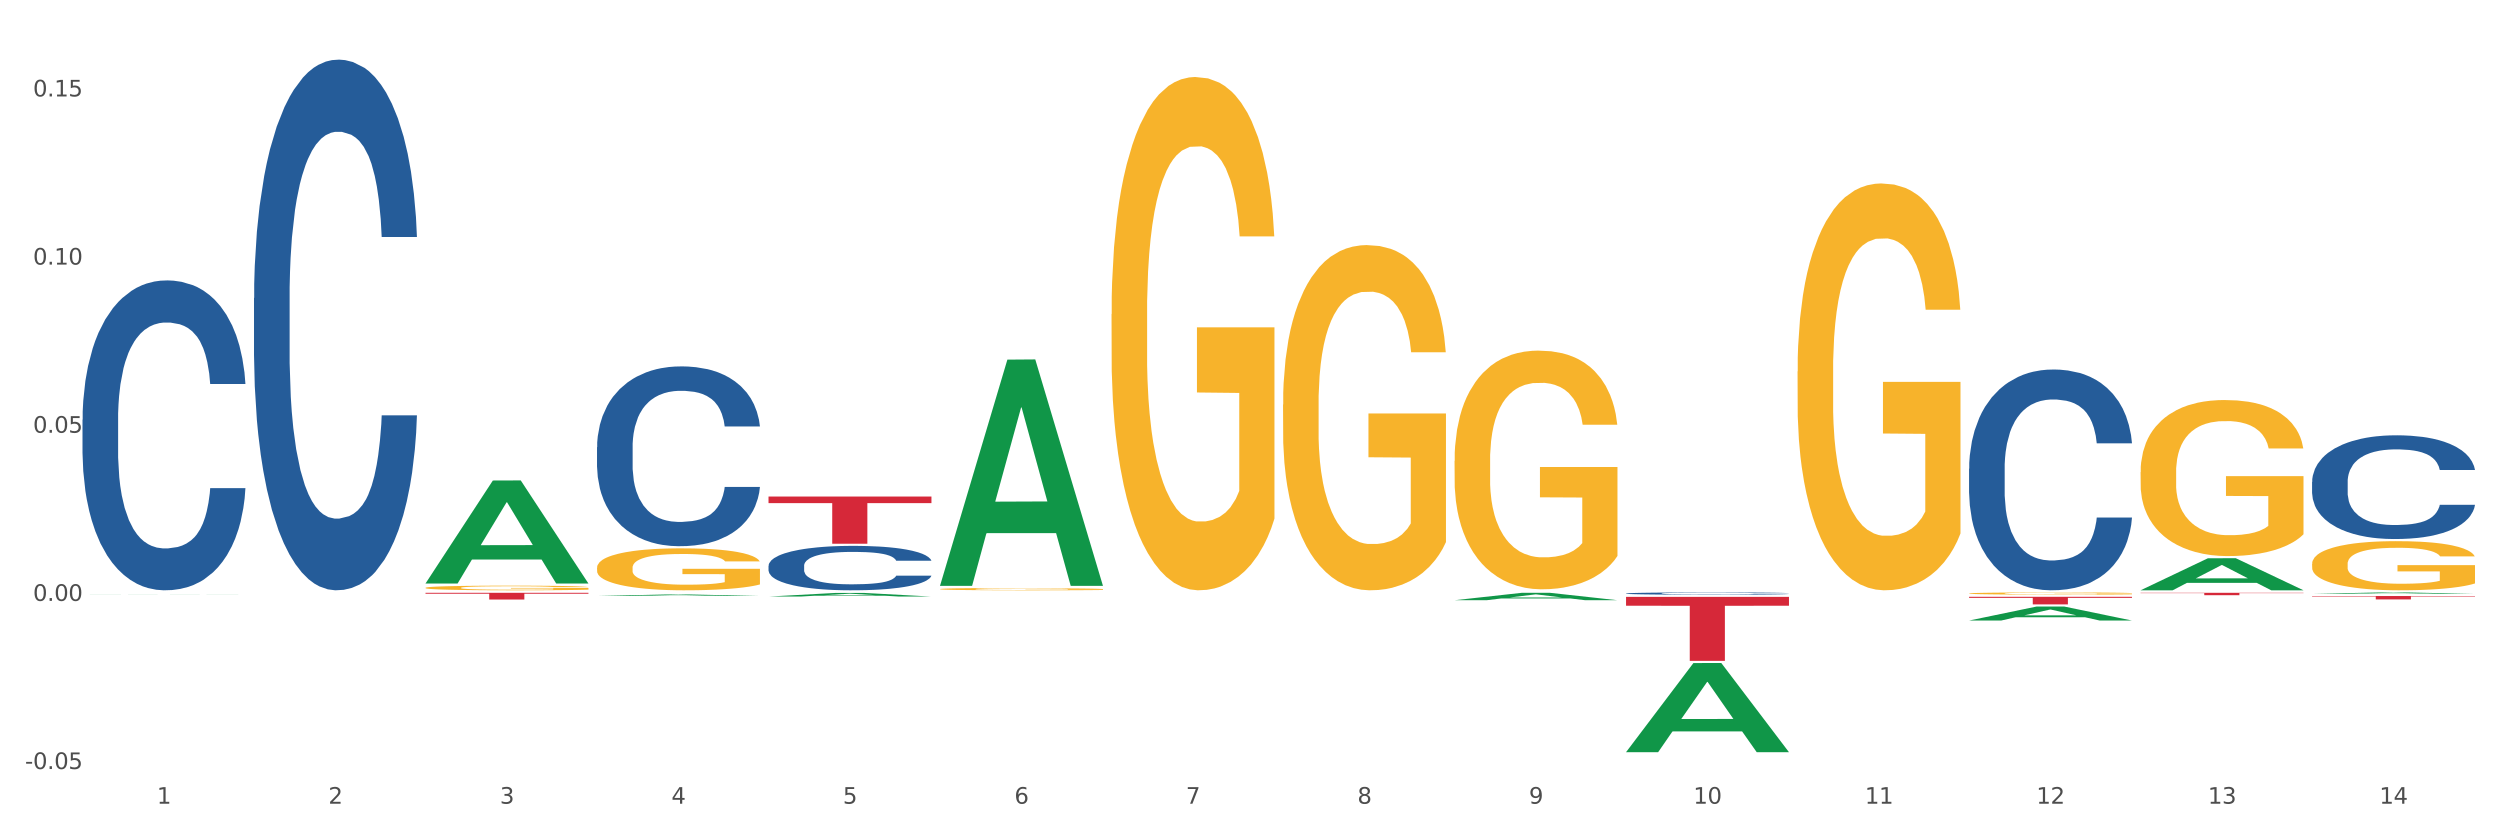 <?xml version="1.0" encoding="utf-8" standalone="no"?>
<!DOCTYPE svg PUBLIC "-//W3C//DTD SVG 1.1//EN"
  "http://www.w3.org/Graphics/SVG/1.1/DTD/svg11.dtd">
<svg xmlns:xlink="http://www.w3.org/1999/xlink" width="1080pt" height="360pt" viewBox="0 0 1080 360" xmlns="http://www.w3.org/2000/svg" version="1.1">
 <rect x="0" y="0" width="1080" height="360" fill="#333333" stroke="none"/>
 <defs>
  <style type="text/css">*{stroke-linejoin: round; stroke-linecap: butt}</style>
 </defs>
 <g id="figure_1">
  <g id="patch_1">
   <path d="M 0 360 
L 1080 360 
L 1080 0 
L 0 0 
z
" style="fill: #ffffff; stroke: #ffffff; stroke-linejoin: miter"/>
  </g>
  <g id="axes_1">
   <g id="matplotlib.axis_1">
    <g id="xtick_1">
     <g id="text_1">
      <!-- 1 -->
      <g style="fill: #4d4d4d" transform="translate(67.777 347.204) scale(0.096 -0.096)">
       <defs>
        <path id="DejaVuSans-31" d="M 794 531 
L 1825 531 
L 1825 4091 
L 703 3866 
L 703 4441 
L 1819 4666 
L 2450 4666 
L 2450 531 
L 3481 531 
L 3481 0 
L 794 0 
L 794 531 
z
" transform="scale(0.016)"/>
       </defs>
       <use xlink:href="#DejaVuSans-31"/>
      </g>
     </g>
    </g>
    <g id="xtick_2">
     <g id="text_2">
      <!-- 2 -->
      <g style="fill: #4d4d4d" transform="translate(141.868 347.204) scale(0.096 -0.096)">
       <defs>
        <path id="DejaVuSans-32" d="M 1228 531 
L 3431 531 
L 3431 0 
L 469 0 
L 469 531 
Q 828 903 1448 1529 
Q 2069 2156 2228 2338 
Q 2531 2678 2651 2914 
Q 2772 3150 2772 3378 
Q 2772 3750 2511 3984 
Q 2250 4219 1831 4219 
Q 1534 4219 1204 4116 
Q 875 4013 500 3803 
L 500 4441 
Q 881 4594 1212 4672 
Q 1544 4750 1819 4750 
Q 2544 4750 2975 4387 
Q 3406 4025 3406 3419 
Q 3406 3131 3298 2873 
Q 3191 2616 2906 2266 
Q 2828 2175 2409 1742 
Q 1991 1309 1228 531 
z
" transform="scale(0.016)"/>
       </defs>
       <use xlink:href="#DejaVuSans-32"/>
      </g>
     </g>
    </g>
    <g id="xtick_3">
     <g id="text_3">
      <!-- 3 -->
      <g style="fill: #4d4d4d" transform="translate(215.958 347.204) scale(0.096 -0.096)">
       <defs>
        <path id="DejaVuSans-33" d="M 2597 2516 
Q 3050 2419 3304 2112 
Q 3559 1806 3559 1356 
Q 3559 666 3084 287 
Q 2609 -91 1734 -91 
Q 1441 -91 1130 -33 
Q 819 25 488 141 
L 488 750 
Q 750 597 1062 519 
Q 1375 441 1716 441 
Q 2309 441 2620 675 
Q 2931 909 2931 1356 
Q 2931 1769 2642 2001 
Q 2353 2234 1838 2234 
L 1294 2234 
L 1294 2753 
L 1863 2753 
Q 2328 2753 2575 2939 
Q 2822 3125 2822 3475 
Q 2822 3834 2567 4026 
Q 2313 4219 1838 4219 
Q 1578 4219 1281 4162 
Q 984 4106 628 3988 
L 628 4550 
Q 988 4650 1302 4700 
Q 1616 4750 1894 4750 
Q 2613 4750 3031 4423 
Q 3450 4097 3450 3541 
Q 3450 3153 3228 2886 
Q 3006 2619 2597 2516 
z
" transform="scale(0.016)"/>
       </defs>
       <use xlink:href="#DejaVuSans-33"/>
      </g>
     </g>
    </g>
    <g id="xtick_4">
     <g id="text_4">
      <!-- 4 -->
      <g style="fill: #4d4d4d" transform="translate(290.049 347.204) scale(0.096 -0.096)">
       <defs>
        <path id="DejaVuSans-34" d="M 2419 4116 
L 825 1625 
L 2419 1625 
L 2419 4116 
z
M 2253 4666 
L 3047 4666 
L 3047 1625 
L 3713 1625 
L 3713 1100 
L 3047 1100 
L 3047 0 
L 2419 0 
L 2419 1100 
L 313 1100 
L 313 1709 
L 2253 4666 
z
" transform="scale(0.016)"/>
       </defs>
       <use xlink:href="#DejaVuSans-34"/>
      </g>
     </g>
    </g>
    <g id="xtick_5">
     <g id="text_5">
      <!-- 5 -->
      <g style="fill: #4d4d4d" transform="translate(364.139 347.204) scale(0.096 -0.096)">
       <defs>
        <path id="DejaVuSans-35" d="M 691 4666 
L 3169 4666 
L 3169 4134 
L 1269 4134 
L 1269 2991 
Q 1406 3038 1543 3061 
Q 1681 3084 1819 3084 
Q 2600 3084 3056 2656 
Q 3513 2228 3513 1497 
Q 3513 744 3044 326 
Q 2575 -91 1722 -91 
Q 1428 -91 1123 -41 
Q 819 9 494 109 
L 494 744 
Q 775 591 1075 516 
Q 1375 441 1709 441 
Q 2250 441 2565 725 
Q 2881 1009 2881 1497 
Q 2881 1984 2565 2268 
Q 2250 2553 1709 2553 
Q 1456 2553 1204 2497 
Q 953 2441 691 2322 
L 691 4666 
z
" transform="scale(0.016)"/>
       </defs>
       <use xlink:href="#DejaVuSans-35"/>
      </g>
     </g>
    </g>
    <g id="xtick_6">
     <g id="text_6">
      <!-- 6 -->
      <g style="fill: #4d4d4d" transform="translate(438.23 347.204) scale(0.096 -0.096)">
       <defs>
        <path id="DejaVuSans-36" d="M 2113 2584 
Q 1688 2584 1439 2293 
Q 1191 2003 1191 1497 
Q 1191 994 1439 701 
Q 1688 409 2113 409 
Q 2538 409 2786 701 
Q 3034 994 3034 1497 
Q 3034 2003 2786 2293 
Q 2538 2584 2113 2584 
z
M 3366 4563 
L 3366 3988 
Q 3128 4100 2886 4159 
Q 2644 4219 2406 4219 
Q 1781 4219 1451 3797 
Q 1122 3375 1075 2522 
Q 1259 2794 1537 2939 
Q 1816 3084 2150 3084 
Q 2853 3084 3261 2657 
Q 3669 2231 3669 1497 
Q 3669 778 3244 343 
Q 2819 -91 2113 -91 
Q 1303 -91 875 529 
Q 447 1150 447 2328 
Q 447 3434 972 4092 
Q 1497 4750 2381 4750 
Q 2619 4750 2861 4703 
Q 3103 4656 3366 4563 
z
" transform="scale(0.016)"/>
       </defs>
       <use xlink:href="#DejaVuSans-36"/>
      </g>
     </g>
    </g>
    <g id="xtick_7">
     <g id="text_7">
      <!-- 7 -->
      <g style="fill: #4d4d4d" transform="translate(512.32 347.204) scale(0.096 -0.096)">
       <defs>
        <path id="DejaVuSans-37" d="M 525 4666 
L 3525 4666 
L 3525 4397 
L 1831 0 
L 1172 0 
L 2766 4134 
L 525 4134 
L 525 4666 
z
" transform="scale(0.016)"/>
       </defs>
       <use xlink:href="#DejaVuSans-37"/>
      </g>
     </g>
    </g>
    <g id="xtick_8">
     <g id="text_8">
      <!-- 8 -->
      <g style="fill: #4d4d4d" transform="translate(586.41 347.204) scale(0.096 -0.096)">
       <defs>
        <path id="DejaVuSans-38" d="M 2034 2216 
Q 1584 2216 1326 1975 
Q 1069 1734 1069 1313 
Q 1069 891 1326 650 
Q 1584 409 2034 409 
Q 2484 409 2743 651 
Q 3003 894 3003 1313 
Q 3003 1734 2745 1975 
Q 2488 2216 2034 2216 
z
M 1403 2484 
Q 997 2584 770 2862 
Q 544 3141 544 3541 
Q 544 4100 942 4425 
Q 1341 4750 2034 4750 
Q 2731 4750 3128 4425 
Q 3525 4100 3525 3541 
Q 3525 3141 3298 2862 
Q 3072 2584 2669 2484 
Q 3125 2378 3379 2068 
Q 3634 1759 3634 1313 
Q 3634 634 3220 271 
Q 2806 -91 2034 -91 
Q 1263 -91 848 271 
Q 434 634 434 1313 
Q 434 1759 690 2068 
Q 947 2378 1403 2484 
z
M 1172 3481 
Q 1172 3119 1398 2916 
Q 1625 2713 2034 2713 
Q 2441 2713 2670 2916 
Q 2900 3119 2900 3481 
Q 2900 3844 2670 4047 
Q 2441 4250 2034 4250 
Q 1625 4250 1398 4047 
Q 1172 3844 1172 3481 
z
" transform="scale(0.016)"/>
       </defs>
       <use xlink:href="#DejaVuSans-38"/>
      </g>
     </g>
    </g>
    <g id="xtick_9">
     <g id="text_9">
      <!-- 9 -->
      <g style="fill: #4d4d4d" transform="translate(660.501 347.204) scale(0.096 -0.096)">
       <defs>
        <path id="DejaVuSans-39" d="M 703 97 
L 703 672 
Q 941 559 1184 500 
Q 1428 441 1663 441 
Q 2288 441 2617 861 
Q 2947 1281 2994 2138 
Q 2813 1869 2534 1725 
Q 2256 1581 1919 1581 
Q 1219 1581 811 2004 
Q 403 2428 403 3163 
Q 403 3881 828 4315 
Q 1253 4750 1959 4750 
Q 2769 4750 3195 4129 
Q 3622 3509 3622 2328 
Q 3622 1225 3098 567 
Q 2575 -91 1691 -91 
Q 1453 -91 1209 -44 
Q 966 3 703 97 
z
M 1959 2075 
Q 2384 2075 2632 2365 
Q 2881 2656 2881 3163 
Q 2881 3666 2632 3958 
Q 2384 4250 1959 4250 
Q 1534 4250 1286 3958 
Q 1038 3666 1038 3163 
Q 1038 2656 1286 2365 
Q 1534 2075 1959 2075 
z
" transform="scale(0.016)"/>
       </defs>
       <use xlink:href="#DejaVuSans-39"/>
      </g>
     </g>
    </g>
    <g id="xtick_10">
     <g id="text_10">
      <!-- 10 -->
      <g style="fill: #4d4d4d" transform="translate(731.537 347.204) scale(0.096 -0.096)">
       <defs>
        <path id="DejaVuSans-30" d="M 2034 4250 
Q 1547 4250 1301 3770 
Q 1056 3291 1056 2328 
Q 1056 1369 1301 889 
Q 1547 409 2034 409 
Q 2525 409 2770 889 
Q 3016 1369 3016 2328 
Q 3016 3291 2770 3770 
Q 2525 4250 2034 4250 
z
M 2034 4750 
Q 2819 4750 3233 4129 
Q 3647 3509 3647 2328 
Q 3647 1150 3233 529 
Q 2819 -91 2034 -91 
Q 1250 -91 836 529 
Q 422 1150 422 2328 
Q 422 3509 836 4129 
Q 1250 4750 2034 4750 
z
" transform="scale(0.016)"/>
       </defs>
       <use xlink:href="#DejaVuSans-31"/>
       <use xlink:href="#DejaVuSans-30" transform="translate(63.623 0)"/>
      </g>
     </g>
    </g>
    <g id="xtick_11">
     <g id="text_11">
      <!-- 11 -->
      <g style="fill: #4d4d4d" transform="translate(805.628 347.204) scale(0.096 -0.096)">
       <use xlink:href="#DejaVuSans-31"/>
       <use xlink:href="#DejaVuSans-31" transform="translate(63.623 0)"/>
      </g>
     </g>
    </g>
    <g id="xtick_12">
     <g id="text_12">
      <!-- 12 -->
      <g style="fill: #4d4d4d" transform="translate(879.718 347.204) scale(0.096 -0.096)">
       <use xlink:href="#DejaVuSans-31"/>
       <use xlink:href="#DejaVuSans-32" transform="translate(63.623 0)"/>
      </g>
     </g>
    </g>
    <g id="xtick_13">
     <g id="text_13">
      <!-- 13 -->
      <g style="fill: #4d4d4d" transform="translate(953.809 347.204) scale(0.096 -0.096)">
       <use xlink:href="#DejaVuSans-31"/>
       <use xlink:href="#DejaVuSans-33" transform="translate(63.623 0)"/>
      </g>
     </g>
    </g>
    <g id="xtick_14">
     <g id="text_14">
      <!-- 14 -->
      <g style="fill: #4d4d4d" transform="translate(1027.899 347.204) scale(0.096 -0.096)">
       <use xlink:href="#DejaVuSans-31"/>
       <use xlink:href="#DejaVuSans-34" transform="translate(63.623 0)"/>
      </g>
     </g>
    </g>
    <g id="xtick_15"/>
    <g id="xtick_16"/>
    <g id="xtick_17"/>
    <g id="xtick_18"/>
    <g id="xtick_19"/>
    <g id="xtick_20"/>
    <g id="xtick_21"/>
    <g id="xtick_22"/>
    <g id="xtick_23"/>
    <g id="xtick_24"/>
    <g id="xtick_25"/>
    <g id="xtick_26"/>
    <g id="xtick_27"/>
   </g>
   <g id="matplotlib.axis_2">
    <g id="ytick_1">
     <g id="text_15">
      <!-- -0.05 -->
      <g style="fill: #4d4d4d" transform="translate(10.8 332.219) scale(0.096 -0.096)">
       <defs>
        <path id="DejaVuSans-2d" d="M 313 2009 
L 1997 2009 
L 1997 1497 
L 313 1497 
L 313 2009 
z
" transform="scale(0.016)"/>
        <path id="DejaVuSans-2e" d="M 684 794 
L 1344 794 
L 1344 0 
L 684 0 
L 684 794 
z
" transform="scale(0.016)"/>
       </defs>
       <use xlink:href="#DejaVuSans-2d"/>
       <use xlink:href="#DejaVuSans-30" transform="translate(36.084 0)"/>
       <use xlink:href="#DejaVuSans-2e" transform="translate(99.707 0)"/>
       <use xlink:href="#DejaVuSans-30" transform="translate(131.494 0)"/>
       <use xlink:href="#DejaVuSans-35" transform="translate(195.117 0)"/>
      </g>
     </g>
    </g>
    <g id="ytick_2">
     <g id="text_16">
      <!-- 0.00 -->
      <g style="fill: #4d4d4d" transform="translate(14.264 259.581) scale(0.096 -0.096)">
       <use xlink:href="#DejaVuSans-30"/>
       <use xlink:href="#DejaVuSans-2e" transform="translate(63.623 0)"/>
       <use xlink:href="#DejaVuSans-30" transform="translate(95.41 0)"/>
       <use xlink:href="#DejaVuSans-30" transform="translate(159.033 0)"/>
      </g>
     </g>
    </g>
    <g id="ytick_3">
     <g id="text_17">
      <!-- 0.05 -->
      <g style="fill: #4d4d4d" transform="translate(14.264 186.943) scale(0.096 -0.096)">
       <use xlink:href="#DejaVuSans-30"/>
       <use xlink:href="#DejaVuSans-2e" transform="translate(63.623 0)"/>
       <use xlink:href="#DejaVuSans-30" transform="translate(95.41 0)"/>
       <use xlink:href="#DejaVuSans-35" transform="translate(159.033 0)"/>
      </g>
     </g>
    </g>
    <g id="ytick_4">
     <g id="text_18">
      <!-- 0.10 -->
      <g style="fill: #4d4d4d" transform="translate(14.264 114.305) scale(0.096 -0.096)">
       <use xlink:href="#DejaVuSans-30"/>
       <use xlink:href="#DejaVuSans-2e" transform="translate(63.623 0)"/>
       <use xlink:href="#DejaVuSans-31" transform="translate(95.41 0)"/>
       <use xlink:href="#DejaVuSans-30" transform="translate(159.033 0)"/>
      </g>
     </g>
    </g>
    <g id="ytick_5">
     <g id="text_19">
      <!-- 0.15 -->
      <g style="fill: #4d4d4d" transform="translate(14.264 41.667) scale(0.096 -0.096)">
       <use xlink:href="#DejaVuSans-30"/>
       <use xlink:href="#DejaVuSans-2e" transform="translate(63.623 0)"/>
       <use xlink:href="#DejaVuSans-31" transform="translate(95.41 0)"/>
       <use xlink:href="#DejaVuSans-35" transform="translate(159.033 0)"/>
      </g>
     </g>
    </g>
    <g id="ytick_6"/>
    <g id="ytick_7"/>
    <g id="ytick_8"/>
    <g id="ytick_9"/>
   </g>
   <g id="PolyCollection_1">
    <path d="M 35.639 256.743 
L 35.711 256.743 
L 64.736 256.693 
L 76.782 256.693 
L 106.024 256.743 
L 92.092 256.743 
L 85.779 256.732 
L 55.811 256.732 
L 55.593 256.732 
L 49.498 256.743 
L 35.639 256.743 
L 35.639 256.743 
L 59.584 256.725 
L 82.006 256.724 
L 70.904 256.704 
L 70.759 256.704 
L 70.614 256.704 
L 59.512 256.724 
L 59.584 256.725 
L 35.639 256.743 
z
" clip-path="url(#p15321658b5)" style="fill: #109648"/>
    <path d="M 850.633 257.806 
L 921.019 257.806 
L 921.019 258.265 
L 893.332 258.268 
L 893.332 261.11 
L 878.154 261.11 
L 878.154 258.268 
L 850.633 258.265 
L 850.633 257.809 
L 850.633 257.806 
z
" clip-path="url(#p15321658b5)" style="fill: #d62839"/>
    <path d="M 702.452 257.834 
L 772.838 257.834 
L 772.838 261.677 
L 745.151 261.703 
L 745.151 285.485 
L 729.973 285.485 
L 729.973 261.703 
L 702.452 261.677 
L 702.452 257.86 
L 702.452 257.834 
z
" clip-path="url(#p15321658b5)" style="fill: #d62839"/>
    <path d="M 332 214.507 
L 402.386 214.507 
L 402.386 217.341 
L 374.699 217.36 
L 374.699 234.895 
L 359.521 234.895 
L 359.521 217.36 
L 332 217.341 
L 332 214.526 
L 332 214.507 
z
" clip-path="url(#p15321658b5)" style="fill: #d62839"/>
    <path d="M 183.819 256.08 
L 254.205 256.08 
L 254.205 256.486 
L 226.518 256.489 
L 226.518 259.002 
L 211.34 259.002 
L 211.34 256.489 
L 183.819 256.486 
L 183.819 256.083 
L 183.819 256.08 
z
" clip-path="url(#p15321658b5)" style="fill: #d62839"/>
    <path d="M 257.91 245.26 
L 257.993 245.243 
L 257.993 244.647 
L 258.159 244.134 
L 258.99 242.892 
L 260.237 241.866 
L 261.151 241.319 
L 262.065 240.872 
L 263.145 240.425 
L 264.475 239.961 
L 266.885 239.282 
L 268.38 238.935 
L 270.209 238.57 
L 273.533 238.041 
L 275.943 237.743 
L 278.436 237.494 
L 282.507 237.196 
L 285.167 237.064 
L 287.992 236.964 
L 291.399 236.898 
L 293.975 236.881 
L 299.626 236.931 
L 304.446 237.08 
L 306.773 237.196 
L 309.764 237.395 
L 311.343 237.527 
L 313.919 237.792 
L 316.579 238.14 
L 318.407 238.438 
L 321.149 239.001 
L 323.227 239.564 
L 325.138 240.259 
L 326.135 240.74 
L 326.883 241.187 
L 327.548 241.7 
L 328.213 242.511 
L 313.255 242.511 
L 312.673 241.932 
L 311.759 241.385 
L 310.429 240.855 
L 309.266 240.524 
L 307.271 240.11 
L 305.443 239.845 
L 303.532 239.647 
L 301.205 239.481 
L 299.377 239.398 
L 296.801 239.332 
L 291.732 239.349 
L 288.324 239.481 
L 285.998 239.647 
L 284.502 239.796 
L 283.172 239.961 
L 281.676 240.193 
L 279.931 240.541 
L 278.685 240.855 
L 277.438 241.253 
L 276.441 241.65 
L 275.527 242.114 
L 274.779 242.611 
L 274.197 243.124 
L 273.699 243.753 
L 273.283 244.796 
L 273.283 247.065 
L 273.45 247.578 
L 273.865 248.257 
L 274.364 248.77 
L 275.195 249.383 
L 275.943 249.797 
L 277.355 250.393 
L 278.934 250.89 
L 280.181 251.204 
L 281.427 251.469 
L 283.588 251.834 
L 285.998 252.132 
L 288.075 252.314 
L 290.901 252.479 
L 292.812 252.546 
L 294.474 252.579 
L 298.546 252.579 
L 301.454 252.529 
L 304.695 252.413 
L 307.188 252.264 
L 309.266 252.082 
L 311.593 251.784 
L 313.088 251.502 
L 313.088 248.042 
L 294.806 248.025 
L 294.806 245.724 
L 328.296 245.724 
L 328.296 252.479 
L 326.883 252.827 
L 325.304 253.142 
L 323.642 253.423 
L 321.149 253.771 
L 318.157 254.102 
L 315.498 254.334 
L 312.673 254.533 
L 309.349 254.715 
L 305.028 254.88 
L 302.368 254.947 
L 299.044 254.996 
L 295.139 255.013 
L 291.732 254.98 
L 288.408 254.897 
L 284.917 254.748 
L 281.51 254.533 
L 278.934 254.317 
L 276.358 254.052 
L 273.616 253.705 
L 271.455 253.374 
L 269.793 253.076 
L 267.965 252.695 
L 265.971 252.198 
L 264.475 251.751 
L 263.145 251.287 
L 261.732 250.691 
L 260.735 250.178 
L 259.738 249.532 
L 259.156 249.052 
L 258.491 248.307 
L 257.993 247.264 
L 257.91 245.26 
z
" clip-path="url(#p15321658b5)" style="fill: #f7b32b"/>
    <path d="M 35.639 181.288 
L 35.722 181.166 
L 35.722 177.742 
L 35.971 173.096 
L 36.886 164.538 
L 38.051 158.058 
L 40.048 150.477 
L 41.13 147.299 
L 42.544 143.753 
L 45.456 138.007 
L 48.784 133.116 
L 51.113 130.426 
L 52.861 128.715 
L 56.771 125.658 
L 59.017 124.313 
L 61.347 123.213 
L 63.344 122.479 
L 66.672 121.623 
L 69.334 121.256 
L 72.412 121.134 
L 74.991 121.256 
L 78.403 121.745 
L 83.394 123.213 
L 85.308 124.068 
L 87.887 125.536 
L 90.549 127.492 
L 92.713 129.448 
L 95.209 132.26 
L 97.788 135.928 
L 100.284 140.574 
L 102.031 144.853 
L 103.445 149.377 
L 104.693 154.879 
L 105.608 160.87 
L 106.024 165.883 
L 90.799 165.883 
L 90.383 161.359 
L 89.551 156.468 
L 88.719 153.167 
L 87.804 150.477 
L 86.39 147.421 
L 85.142 145.465 
L 83.062 143.142 
L 81.148 141.674 
L 79.567 140.819 
L 77.654 140.085 
L 73.577 139.351 
L 70.665 139.351 
L 68.835 139.596 
L 66.588 140.207 
L 64.675 141.063 
L 62.428 142.53 
L 60.681 144.12 
L 58.934 146.198 
L 57.936 147.665 
L 56.438 150.355 
L 55.44 152.556 
L 54.109 156.346 
L 53.36 159.036 
L 52.029 166.005 
L 51.446 171.14 
L 51.197 174.686 
L 51.03 178.598 
L 51.03 197.671 
L 51.529 206.23 
L 51.945 209.898 
L 52.611 214.055 
L 53.859 219.434 
L 55.689 224.691 
L 57.603 228.482 
L 59.184 230.805 
L 60.681 232.516 
L 62.179 233.861 
L 64.009 235.084 
L 65.507 235.817 
L 67.753 236.551 
L 70.415 236.918 
L 72.495 236.918 
L 76.739 236.307 
L 78.652 235.695 
L 80.482 234.839 
L 82.479 233.494 
L 84.06 232.027 
L 84.975 230.927 
L 86.473 228.604 
L 87.638 226.159 
L 88.636 223.347 
L 89.302 220.901 
L 90.05 217.233 
L 90.633 213.076 
L 90.799 210.876 
L 106.024 210.876 
L 105.692 215.277 
L 105.109 219.556 
L 103.944 225.303 
L 103.029 228.604 
L 101.615 232.639 
L 100.117 236.062 
L 98.037 239.852 
L 96.124 242.664 
L 94.127 245.109 
L 91.964 247.31 
L 88.054 250.367 
L 86.639 251.223 
L 83.644 252.69 
L 81.314 253.546 
L 77.903 254.402 
L 74.409 254.891 
L 70.748 255.013 
L 67.504 254.768 
L 63.926 254.035 
L 61.68 253.301 
L 59.184 252.201 
L 56.272 250.489 
L 53.526 248.411 
L 50.947 245.965 
L 48.534 243.153 
L 46.288 239.974 
L 43.376 234.717 
L 41.213 229.582 
L 39.632 224.814 
L 38.55 220.779 
L 37.469 215.644 
L 36.886 212.098 
L 35.971 203.54 
L 35.639 195.593 
L 35.639 181.288 
z
" clip-path="url(#p15321658b5)" style="fill: #255c99"/>
    <path d="M 109.729 128.766 
L 109.812 128.557 
L 109.812 122.695 
L 110.062 114.739 
L 110.977 100.084 
L 112.142 88.987 
L 114.138 76.007 
L 115.22 70.563 
L 116.634 64.492 
L 119.546 54.652 
L 122.874 46.277 
L 125.204 41.671 
L 126.951 38.74 
L 130.861 33.506 
L 133.108 31.203 
L 135.437 29.319 
L 137.434 28.063 
L 140.762 26.597 
L 143.424 25.969 
L 146.503 25.759 
L 149.082 25.969 
L 152.493 26.806 
L 157.485 29.319 
L 159.398 30.784 
L 161.978 33.297 
L 164.64 36.646 
L 166.803 39.996 
L 169.299 44.812 
L 171.878 51.093 
L 174.374 59.048 
L 176.121 66.376 
L 177.536 74.123 
L 178.784 83.544 
L 179.699 93.803 
L 180.115 102.387 
L 164.89 102.387 
L 164.474 94.64 
L 163.642 86.266 
L 162.81 80.613 
L 161.894 76.007 
L 160.48 70.773 
L 159.232 67.423 
L 157.152 63.445 
L 155.238 60.933 
L 153.658 59.467 
L 151.744 58.211 
L 147.667 56.955 
L 144.755 56.955 
L 142.925 57.373 
L 140.679 58.42 
L 138.765 59.886 
L 136.519 62.398 
L 134.772 65.12 
L 133.025 68.679 
L 132.026 71.191 
L 130.529 75.797 
L 129.53 79.566 
L 128.199 86.056 
L 127.45 90.662 
L 126.119 102.596 
L 125.537 111.389 
L 125.287 117.461 
L 125.121 124.16 
L 125.121 156.821 
L 125.62 171.477 
L 126.036 177.758 
L 126.701 184.876 
L 127.949 194.088 
L 129.78 203.091 
L 131.693 209.581 
L 133.274 213.559 
L 134.772 216.49 
L 136.269 218.793 
L 138.1 220.887 
L 139.597 222.143 
L 141.844 223.399 
L 144.506 224.027 
L 146.586 224.027 
L 150.829 222.98 
L 152.743 221.933 
L 154.573 220.468 
L 156.57 218.165 
L 158.15 215.652 
L 159.066 213.768 
L 160.563 209.79 
L 161.728 205.603 
L 162.726 200.788 
L 163.392 196.6 
L 164.141 190.319 
L 164.723 183.201 
L 164.89 179.433 
L 180.115 179.433 
L 179.782 186.97 
L 179.2 194.297 
L 178.035 204.137 
L 177.12 209.79 
L 175.705 216.699 
L 174.208 222.561 
L 172.128 229.052 
L 170.214 233.867 
L 168.217 238.054 
L 166.054 241.823 
L 162.144 247.057 
L 160.73 248.523 
L 157.734 251.035 
L 155.405 252.5 
L 151.994 253.966 
L 148.499 254.803 
L 144.839 255.013 
L 141.594 254.594 
L 138.016 253.338 
L 135.77 252.082 
L 133.274 250.197 
L 130.362 247.266 
L 127.617 243.707 
L 125.037 239.52 
L 122.625 234.705 
L 120.378 229.261 
L 117.466 220.258 
L 115.303 211.465 
L 113.722 203.3 
L 112.641 196.391 
L 111.559 187.598 
L 110.977 181.526 
L 110.062 166.871 
L 109.729 153.262 
L 109.729 128.766 
z
" clip-path="url(#p15321658b5)" style="fill: #255c99"/>
    <path d="M 257.91 193.181 
L 257.993 193.11 
L 257.993 191.124 
L 258.243 188.428 
L 259.158 183.462 
L 260.323 179.702 
L 262.319 175.303 
L 263.401 173.459 
L 264.815 171.401 
L 267.727 168.067 
L 271.055 165.229 
L 273.385 163.668 
L 275.132 162.675 
L 279.042 160.902 
L 281.289 160.121 
L 283.618 159.483 
L 285.615 159.057 
L 288.943 158.56 
L 291.605 158.348 
L 294.684 158.277 
L 297.263 158.348 
L 300.674 158.631 
L 305.666 159.483 
L 307.579 159.979 
L 310.158 160.831 
L 312.821 161.966 
L 314.984 163.101 
L 317.48 164.733 
L 320.059 166.861 
L 322.555 169.557 
L 324.302 172.04 
L 325.717 174.665 
L 326.965 177.857 
L 327.88 181.334 
L 328.296 184.242 
L 313.07 184.242 
L 312.654 181.617 
L 311.822 178.78 
L 310.99 176.864 
L 310.075 175.303 
L 308.661 173.53 
L 307.413 172.395 
L 305.333 171.047 
L 303.419 170.195 
L 301.839 169.699 
L 299.925 169.273 
L 295.848 168.847 
L 292.936 168.847 
L 291.106 168.989 
L 288.86 169.344 
L 286.946 169.841 
L 284.7 170.692 
L 282.953 171.614 
L 281.205 172.82 
L 280.207 173.672 
L 278.709 175.232 
L 277.711 176.509 
L 276.38 178.709 
L 275.631 180.269 
L 274.3 184.313 
L 273.717 187.293 
L 273.468 189.35 
L 273.302 191.621 
L 273.302 202.688 
L 273.801 207.654 
L 274.217 209.782 
L 274.882 212.194 
L 276.13 215.316 
L 277.961 218.367 
L 279.874 220.566 
L 281.455 221.914 
L 282.953 222.907 
L 284.45 223.687 
L 286.28 224.397 
L 287.778 224.823 
L 290.024 225.248 
L 292.687 225.461 
L 294.767 225.461 
L 299.01 225.106 
L 300.923 224.752 
L 302.754 224.255 
L 304.751 223.475 
L 306.331 222.623 
L 307.246 221.985 
L 308.744 220.637 
L 309.909 219.218 
L 310.907 217.586 
L 311.573 216.167 
L 312.322 214.039 
L 312.904 211.627 
L 313.07 210.35 
L 328.296 210.35 
L 327.963 212.904 
L 327.381 215.387 
L 326.216 218.721 
L 325.301 220.637 
L 323.886 222.978 
L 322.389 224.964 
L 320.309 227.164 
L 318.395 228.795 
L 316.398 230.214 
L 314.235 231.491 
L 310.325 233.265 
L 308.91 233.762 
L 305.915 234.613 
L 303.586 235.109 
L 300.175 235.606 
L 296.68 235.89 
L 293.02 235.961 
L 289.775 235.819 
L 286.197 235.393 
L 283.951 234.968 
L 281.455 234.329 
L 278.543 233.336 
L 275.797 232.13 
L 273.218 230.711 
L 270.806 229.079 
L 268.559 227.235 
L 265.647 224.184 
L 263.484 221.204 
L 261.903 218.438 
L 260.822 216.096 
L 259.74 213.117 
L 259.158 211.059 
L 258.243 206.093 
L 257.91 201.482 
L 257.91 193.181 
z
" clip-path="url(#p15321658b5)" style="fill: #255c99"/>
    <path d="M 332 244.441 
L 332.083 244.424 
L 332.083 243.933 
L 332.333 243.267 
L 333.248 242.04 
L 334.413 241.111 
L 336.41 240.024 
L 337.491 239.568 
L 338.906 239.059 
L 341.818 238.235 
L 345.146 237.534 
L 347.475 237.148 
L 349.222 236.903 
L 353.133 236.465 
L 355.379 236.272 
L 357.709 236.114 
L 359.705 236.009 
L 363.033 235.886 
L 365.696 235.834 
L 368.774 235.816 
L 371.353 235.834 
L 374.764 235.904 
L 379.756 236.114 
L 381.67 236.237 
L 384.249 236.447 
L 386.911 236.728 
L 389.074 237.008 
L 391.57 237.411 
L 394.149 237.937 
L 396.645 238.604 
L 398.393 239.217 
L 399.807 239.866 
L 401.055 240.655 
L 401.97 241.514 
L 402.386 242.233 
L 387.161 242.233 
L 386.745 241.584 
L 385.913 240.883 
L 385.081 240.409 
L 384.166 240.024 
L 382.751 239.585 
L 381.503 239.305 
L 379.423 238.972 
L 377.51 238.761 
L 375.929 238.639 
L 374.015 238.533 
L 369.939 238.428 
L 367.027 238.428 
L 365.196 238.463 
L 362.95 238.551 
L 361.036 238.674 
L 358.79 238.884 
L 357.043 239.112 
L 355.296 239.41 
L 354.297 239.62 
L 352.8 240.006 
L 351.801 240.322 
L 350.47 240.865 
L 349.721 241.251 
L 348.39 242.25 
L 347.808 242.986 
L 347.558 243.495 
L 347.392 244.056 
L 347.392 246.791 
L 347.891 248.018 
L 348.307 248.544 
L 348.973 249.14 
L 350.221 249.911 
L 352.051 250.665 
L 353.965 251.209 
L 355.545 251.542 
L 357.043 251.787 
L 358.541 251.98 
L 360.371 252.155 
L 361.868 252.26 
L 364.115 252.366 
L 366.777 252.418 
L 368.857 252.418 
L 373.1 252.331 
L 375.014 252.243 
L 376.844 252.12 
L 378.841 251.927 
L 380.422 251.717 
L 381.337 251.559 
L 382.834 251.226 
L 383.999 250.875 
L 384.998 250.472 
L 385.663 250.122 
L 386.412 249.596 
L 386.994 249 
L 387.161 248.684 
L 402.386 248.684 
L 402.053 249.315 
L 401.471 249.929 
L 400.306 250.753 
L 399.391 251.226 
L 397.977 251.805 
L 396.479 252.295 
L 394.399 252.839 
L 392.486 253.242 
L 390.489 253.593 
L 388.326 253.908 
L 384.415 254.347 
L 383.001 254.469 
L 380.006 254.68 
L 377.676 254.802 
L 374.265 254.925 
L 370.771 254.995 
L 367.11 255.013 
L 363.865 254.978 
L 360.288 254.873 
L 358.041 254.767 
L 355.545 254.61 
L 352.633 254.364 
L 349.888 254.066 
L 347.309 253.716 
L 344.896 253.312 
L 342.65 252.856 
L 339.738 252.103 
L 337.575 251.366 
L 335.994 250.683 
L 334.912 250.104 
L 333.831 249.368 
L 333.248 248.859 
L 332.333 247.632 
L 332 246.493 
L 332 244.441 
z
" clip-path="url(#p15321658b5)" style="fill: #255c99"/>
    <path d="M 924.724 256.097 
L 995.11 256.097 
L 995.11 256.24 
L 967.422 256.241 
L 967.422 257.128 
L 952.244 257.128 
L 952.244 256.241 
L 924.724 256.24 
L 924.724 256.098 
L 924.724 256.097 
z
" clip-path="url(#p15321658b5)" style="fill: #d62839"/>
    <path d="M 702.452 256.374 
L 702.536 256.373 
L 702.536 256.348 
L 702.785 256.314 
L 703.7 256.251 
L 704.865 256.204 
L 706.862 256.148 
L 707.943 256.125 
L 709.358 256.099 
L 712.27 256.057 
L 715.598 256.021 
L 717.927 256.002 
L 719.674 255.989 
L 723.585 255.967 
L 725.831 255.957 
L 728.161 255.949 
L 730.157 255.943 
L 733.485 255.937 
L 736.148 255.934 
L 739.226 255.934 
L 741.805 255.934 
L 745.216 255.938 
L 750.208 255.949 
L 752.122 255.955 
L 754.701 255.966 
L 757.363 255.98 
L 759.527 255.994 
L 762.022 256.015 
L 764.602 256.042 
L 767.098 256.076 
L 768.845 256.107 
L 770.259 256.14 
L 771.507 256.181 
L 772.422 256.224 
L 772.838 256.261 
L 757.613 256.261 
L 757.197 256.228 
L 756.365 256.192 
L 755.533 256.168 
L 754.618 256.148 
L 753.203 256.126 
L 751.955 256.112 
L 749.876 256.095 
L 747.962 256.084 
L 746.381 256.078 
L 744.468 256.072 
L 740.391 256.067 
L 737.479 256.067 
L 735.649 256.069 
L 733.402 256.073 
L 731.489 256.079 
L 729.242 256.09 
L 727.495 256.102 
L 725.748 256.117 
L 724.75 256.128 
L 723.252 256.147 
L 722.254 256.164 
L 720.922 256.191 
L 720.174 256.211 
L 718.842 256.262 
L 718.26 256.3 
L 718.01 256.326 
L 717.844 256.354 
L 717.844 256.494 
L 718.343 256.557 
L 718.759 256.583 
L 719.425 256.614 
L 720.673 256.653 
L 722.503 256.692 
L 724.417 256.72 
L 725.998 256.737 
L 727.495 256.749 
L 728.993 256.759 
L 730.823 256.768 
L 732.321 256.773 
L 734.567 256.779 
L 737.229 256.781 
L 739.309 256.781 
L 743.552 256.777 
L 745.466 256.772 
L 747.296 256.766 
L 749.293 256.756 
L 750.874 256.745 
L 751.789 256.737 
L 753.287 256.72 
L 754.451 256.702 
L 755.45 256.682 
L 756.115 256.664 
L 756.864 256.637 
L 757.447 256.607 
L 757.613 256.591 
L 772.838 256.591 
L 772.505 256.623 
L 771.923 256.654 
L 770.758 256.696 
L 769.843 256.72 
L 768.429 256.75 
L 766.931 256.775 
L 764.851 256.803 
L 762.938 256.823 
L 760.941 256.841 
L 758.778 256.857 
L 754.867 256.88 
L 753.453 256.886 
L 750.458 256.897 
L 748.128 256.903 
L 744.717 256.909 
L 741.223 256.913 
L 737.562 256.914 
L 734.317 256.912 
L 730.74 256.907 
L 728.493 256.901 
L 725.998 256.893 
L 723.086 256.881 
L 720.34 256.865 
L 717.761 256.848 
L 715.348 256.827 
L 713.102 256.804 
L 710.19 256.765 
L 708.027 256.728 
L 706.446 256.693 
L 705.364 256.663 
L 704.283 256.626 
L 703.7 256.6 
L 702.785 256.537 
L 702.452 256.479 
L 702.452 256.374 
z
" clip-path="url(#p15321658b5)" style="fill: #255c99"/>
    <path d="M 998.814 208.184 
L 998.897 208.143 
L 998.897 206.997 
L 999.147 205.442 
L 1000.062 202.577 
L 1001.227 200.408 
L 1003.224 197.871 
L 1004.305 196.807 
L 1005.72 195.62 
L 1008.632 193.696 
L 1011.959 192.059 
L 1014.289 191.159 
L 1016.036 190.586 
L 1019.947 189.563 
L 1022.193 189.113 
L 1024.522 188.744 
L 1026.519 188.499 
L 1029.847 188.212 
L 1032.509 188.089 
L 1035.588 188.048 
L 1038.167 188.089 
L 1041.578 188.253 
L 1046.57 188.744 
L 1048.484 189.031 
L 1051.063 189.522 
L 1053.725 190.177 
L 1055.888 190.831 
L 1058.384 191.773 
L 1060.963 193.001 
L 1063.459 194.556 
L 1065.206 195.988 
L 1066.621 197.502 
L 1067.869 199.344 
L 1068.784 201.349 
L 1069.2 203.027 
L 1053.975 203.027 
L 1053.559 201.513 
L 1052.727 199.876 
L 1051.895 198.771 
L 1050.98 197.871 
L 1049.565 196.848 
L 1048.317 196.193 
L 1046.237 195.415 
L 1044.324 194.924 
L 1042.743 194.638 
L 1040.829 194.392 
L 1036.753 194.146 
L 1033.841 194.146 
L 1032.01 194.228 
L 1029.764 194.433 
L 1027.85 194.719 
L 1025.604 195.211 
L 1023.857 195.743 
L 1022.11 196.438 
L 1021.111 196.929 
L 1019.614 197.83 
L 1018.615 198.566 
L 1017.284 199.835 
L 1016.535 200.736 
L 1015.204 203.068 
L 1014.622 204.787 
L 1014.372 205.974 
L 1014.206 207.284 
L 1014.206 213.668 
L 1014.705 216.533 
L 1015.121 217.761 
L 1015.787 219.152 
L 1017.035 220.953 
L 1018.865 222.713 
L 1020.778 223.982 
L 1022.359 224.759 
L 1023.857 225.332 
L 1025.354 225.782 
L 1027.185 226.192 
L 1028.682 226.437 
L 1030.929 226.683 
L 1033.591 226.806 
L 1035.671 226.806 
L 1039.914 226.601 
L 1041.828 226.396 
L 1043.658 226.11 
L 1045.655 225.66 
L 1047.236 225.169 
L 1048.151 224.8 
L 1049.648 224.023 
L 1050.813 223.204 
L 1051.812 222.263 
L 1052.477 221.444 
L 1053.226 220.217 
L 1053.808 218.825 
L 1053.975 218.088 
L 1069.2 218.088 
L 1068.867 219.562 
L 1068.285 220.994 
L 1067.12 222.918 
L 1066.205 224.023 
L 1064.79 225.373 
L 1063.293 226.519 
L 1061.213 227.788 
L 1059.299 228.729 
L 1057.303 229.548 
L 1055.139 230.284 
L 1051.229 231.308 
L 1049.815 231.594 
L 1046.82 232.085 
L 1044.49 232.372 
L 1041.079 232.658 
L 1037.585 232.822 
L 1033.924 232.863 
L 1030.679 232.781 
L 1027.102 232.535 
L 1024.855 232.29 
L 1022.359 231.921 
L 1019.447 231.348 
L 1016.702 230.653 
L 1014.123 229.834 
L 1011.71 228.893 
L 1009.463 227.829 
L 1006.552 226.069 
L 1004.388 224.35 
L 1002.808 222.754 
L 1001.726 221.403 
L 1000.644 219.684 
L 1000.062 218.498 
L 999.147 215.633 
L 998.814 212.973 
L 998.814 208.184 
z
" clip-path="url(#p15321658b5)" style="fill: #255c99"/>
    <path d="M 998.814 243.594 
L 998.897 243.574 
L 998.897 242.876 
L 999.063 242.275 
L 999.894 240.821 
L 1001.141 239.619 
L 1002.055 238.979 
L 1002.969 238.456 
L 1004.049 237.932 
L 1005.379 237.39 
L 1007.789 236.595 
L 1009.285 236.187 
L 1011.113 235.761 
L 1014.437 235.141 
L 1016.847 234.792 
L 1019.34 234.501 
L 1023.412 234.152 
L 1026.071 233.997 
L 1028.896 233.88 
L 1032.303 233.803 
L 1034.88 233.783 
L 1040.53 233.842 
L 1045.35 234.016 
L 1047.677 234.152 
L 1050.669 234.384 
L 1052.248 234.54 
L 1054.824 234.85 
L 1057.483 235.257 
L 1059.311 235.606 
L 1062.053 236.265 
L 1064.131 236.924 
L 1066.042 237.739 
L 1067.039 238.301 
L 1067.787 238.824 
L 1068.452 239.425 
L 1069.117 240.375 
L 1054.159 240.375 
L 1053.577 239.697 
L 1052.663 239.057 
L 1051.333 238.436 
L 1050.17 238.049 
L 1048.176 237.564 
L 1046.347 237.254 
L 1044.436 237.021 
L 1042.109 236.827 
L 1040.281 236.73 
L 1037.705 236.653 
L 1032.636 236.672 
L 1029.229 236.827 
L 1026.902 237.021 
L 1025.406 237.196 
L 1024.077 237.39 
L 1022.581 237.661 
L 1020.836 238.068 
L 1019.589 238.436 
L 1018.343 238.902 
L 1017.345 239.367 
L 1016.431 239.91 
L 1015.683 240.492 
L 1015.102 241.093 
L 1014.603 241.829 
L 1014.188 243.051 
L 1014.188 245.707 
L 1014.354 246.308 
L 1014.769 247.103 
L 1015.268 247.704 
L 1016.099 248.421 
L 1016.847 248.906 
L 1018.26 249.604 
L 1019.838 250.185 
L 1021.085 250.554 
L 1022.331 250.864 
L 1024.492 251.29 
L 1026.902 251.639 
L 1028.979 251.853 
L 1031.805 252.047 
L 1033.716 252.124 
L 1035.378 252.163 
L 1039.45 252.163 
L 1042.359 252.105 
L 1045.6 251.969 
L 1048.093 251.795 
L 1050.17 251.581 
L 1052.497 251.232 
L 1053.993 250.903 
L 1053.993 246.851 
L 1035.711 246.831 
L 1035.711 244.136 
L 1069.2 244.136 
L 1069.2 252.047 
L 1067.787 252.454 
L 1066.208 252.822 
L 1064.546 253.152 
L 1062.053 253.559 
L 1059.062 253.947 
L 1056.403 254.218 
L 1053.577 254.451 
L 1050.253 254.664 
L 1045.932 254.858 
L 1043.273 254.935 
L 1039.949 254.993 
L 1036.043 255.013 
L 1032.636 254.974 
L 1029.312 254.877 
L 1025.822 254.703 
L 1022.415 254.451 
L 1019.838 254.199 
L 1017.262 253.888 
L 1014.52 253.481 
L 1012.359 253.093 
L 1010.697 252.744 
L 1008.869 252.299 
L 1006.875 251.717 
L 1005.379 251.193 
L 1004.049 250.651 
L 1002.637 249.953 
L 1001.639 249.352 
L 1000.642 248.596 
L 1000.061 248.033 
L 999.396 247.161 
L 998.897 245.939 
L 998.814 243.594 
z
" clip-path="url(#p15321658b5)" style="fill: #f7b32b"/>
    <path d="M 924.724 203.965 
L 924.807 203.904 
L 924.807 201.687 
L 924.973 199.779 
L 925.804 195.161 
L 927.05 191.343 
L 927.965 189.312 
L 928.879 187.649 
L 929.959 185.987 
L 931.289 184.263 
L 933.698 181.739 
L 935.194 180.446 
L 937.022 179.091 
L 940.347 177.121 
L 942.756 176.013 
L 945.249 175.089 
L 949.321 173.981 
L 951.981 173.488 
L 954.806 173.119 
L 958.213 172.872 
L 960.789 172.811 
L 966.44 172.996 
L 971.26 173.55 
L 973.587 173.981 
L 976.578 174.72 
L 978.157 175.212 
L 980.733 176.197 
L 983.392 177.49 
L 985.221 178.598 
L 987.963 180.692 
L 990.04 182.785 
L 991.952 185.371 
L 992.949 187.157 
L 993.697 188.819 
L 994.362 190.728 
L 995.026 193.745 
L 980.068 193.745 
L 979.487 191.59 
L 978.573 189.558 
L 977.243 187.588 
L 976.08 186.356 
L 974.085 184.817 
L 972.257 183.832 
L 970.346 183.093 
L 968.019 182.477 
L 966.191 182.17 
L 963.615 181.923 
L 958.545 181.985 
L 955.138 182.477 
L 952.812 183.093 
L 951.316 183.647 
L 949.986 184.263 
L 948.49 185.125 
L 946.745 186.418 
L 945.499 187.588 
L 944.252 189.065 
L 943.255 190.543 
L 942.341 192.267 
L 941.593 194.114 
L 941.011 196.023 
L 940.513 198.362 
L 940.097 202.241 
L 940.097 210.676 
L 940.263 212.585 
L 940.679 215.109 
L 941.178 217.018 
L 942.009 219.296 
L 942.756 220.835 
L 944.169 223.052 
L 945.748 224.899 
L 946.995 226.069 
L 948.241 227.054 
L 950.402 228.409 
L 952.812 229.517 
L 954.889 230.194 
L 957.714 230.81 
L 959.626 231.056 
L 961.288 231.179 
L 965.36 231.179 
L 968.268 230.995 
L 971.509 230.564 
L 974.002 230.009 
L 976.08 229.332 
L 978.406 228.224 
L 979.902 227.177 
L 979.902 214.309 
L 961.62 214.247 
L 961.62 205.689 
L 995.11 205.689 
L 995.11 230.81 
L 993.697 232.103 
L 992.118 233.273 
L 990.456 234.319 
L 987.963 235.612 
L 984.971 236.844 
L 982.312 237.706 
L 979.487 238.444 
L 976.163 239.122 
L 971.842 239.737 
L 969.182 239.984 
L 965.858 240.168 
L 961.953 240.23 
L 958.545 240.107 
L 955.221 239.799 
L 951.731 239.245 
L 948.324 238.444 
L 945.748 237.644 
L 943.172 236.659 
L 940.43 235.366 
L 938.269 234.135 
L 936.607 233.026 
L 934.779 231.61 
L 932.784 229.763 
L 931.289 228.101 
L 929.959 226.377 
L 928.546 224.16 
L 927.549 222.252 
L 926.552 219.85 
L 925.97 218.065 
L 925.305 215.294 
L 924.807 211.415 
L 924.724 203.965 
z
" clip-path="url(#p15321658b5)" style="fill: #f7b32b"/>
    <path d="M 850.633 256.373 
L 850.716 256.372 
L 850.716 256.341 
L 850.883 256.314 
L 851.714 256.249 
L 852.96 256.195 
L 853.874 256.166 
L 854.788 256.143 
L 855.869 256.12 
L 857.198 256.095 
L 859.608 256.06 
L 861.104 256.041 
L 862.932 256.022 
L 866.256 255.994 
L 868.666 255.979 
L 871.159 255.966 
L 875.231 255.95 
L 877.89 255.943 
L 880.716 255.938 
L 884.123 255.934 
L 886.699 255.934 
L 892.35 255.936 
L 897.169 255.944 
L 899.496 255.95 
L 902.488 255.96 
L 904.067 255.967 
L 906.643 255.981 
L 909.302 256 
L 911.13 256.015 
L 913.873 256.045 
L 915.95 256.074 
L 917.861 256.111 
L 918.859 256.136 
L 919.606 256.159 
L 920.271 256.186 
L 920.936 256.229 
L 905.978 256.229 
L 905.396 256.199 
L 904.482 256.17 
L 903.153 256.142 
L 901.989 256.125 
L 899.995 256.103 
L 898.167 256.089 
L 896.255 256.079 
L 893.928 256.07 
L 892.1 256.066 
L 889.524 256.062 
L 884.455 256.063 
L 881.048 256.07 
L 878.721 256.079 
L 877.225 256.086 
L 875.896 256.095 
L 874.4 256.107 
L 872.655 256.126 
L 871.408 256.142 
L 870.162 256.163 
L 869.165 256.184 
L 868.25 256.208 
L 867.503 256.234 
L 866.921 256.261 
L 866.422 256.294 
L 866.007 256.349 
L 866.007 256.468 
L 866.173 256.495 
L 866.588 256.531 
L 867.087 256.557 
L 867.918 256.59 
L 868.666 256.611 
L 870.079 256.643 
L 871.658 256.669 
L 872.904 256.685 
L 874.151 256.699 
L 876.311 256.718 
L 878.721 256.734 
L 880.799 256.743 
L 883.624 256.752 
L 885.535 256.756 
L 887.197 256.757 
L 891.269 256.757 
L 894.178 256.755 
L 897.419 256.749 
L 899.912 256.741 
L 901.989 256.731 
L 904.316 256.716 
L 905.812 256.701 
L 905.812 256.519 
L 887.53 256.518 
L 887.53 256.398 
L 921.019 256.398 
L 921.019 256.752 
L 919.606 256.77 
L 918.028 256.787 
L 916.366 256.802 
L 913.873 256.82 
L 910.881 256.837 
L 908.222 256.849 
L 905.396 256.86 
L 902.072 256.869 
L 897.751 256.878 
L 895.092 256.882 
L 891.768 256.884 
L 887.862 256.885 
L 884.455 256.883 
L 881.131 256.879 
L 877.641 256.871 
L 874.234 256.86 
L 871.658 256.849 
L 869.081 256.835 
L 866.339 256.816 
L 864.179 256.799 
L 862.517 256.783 
L 860.688 256.763 
L 858.694 256.737 
L 857.198 256.714 
L 855.869 256.69 
L 854.456 256.658 
L 853.459 256.631 
L 852.461 256.597 
L 851.88 256.572 
L 851.215 256.533 
L 850.716 256.478 
L 850.633 256.373 
z
" clip-path="url(#p15321658b5)" style="fill: #f7b32b"/>
    <path d="M 776.543 160.466 
L 776.626 160.305 
L 776.626 154.526 
L 776.792 149.55 
L 777.623 137.511 
L 778.87 127.559 
L 779.784 122.262 
L 780.698 117.927 
L 781.778 113.593 
L 783.108 109.099 
L 785.518 102.517 
L 787.013 99.146 
L 788.842 95.615 
L 792.166 90.478 
L 794.576 87.589 
L 797.069 85.181 
L 801.14 82.292 
L 803.8 81.008 
L 806.625 80.044 
L 810.032 79.402 
L 812.608 79.242 
L 818.259 79.723 
L 823.079 81.168 
L 825.406 82.292 
L 828.397 84.218 
L 829.976 85.502 
L 832.552 88.07 
L 835.212 91.441 
L 837.04 94.331 
L 839.782 99.789 
L 841.86 105.246 
L 843.771 111.988 
L 844.768 116.643 
L 845.516 120.977 
L 846.181 125.954 
L 846.846 133.819 
L 831.888 133.819 
L 831.306 128.201 
L 830.392 122.904 
L 829.062 117.767 
L 827.899 114.557 
L 825.904 110.543 
L 824.076 107.975 
L 822.165 106.049 
L 819.838 104.444 
L 818.01 103.641 
L 815.434 102.999 
L 810.365 103.16 
L 806.957 104.444 
L 804.631 106.049 
L 803.135 107.494 
L 801.805 109.099 
L 800.309 111.346 
L 798.564 114.717 
L 797.318 117.767 
L 796.071 121.619 
L 795.074 125.472 
L 794.16 129.967 
L 793.412 134.782 
L 792.83 139.758 
L 792.332 145.858 
L 791.916 155.971 
L 791.916 177.963 
L 792.083 182.939 
L 792.498 189.52 
L 792.997 194.496 
L 793.828 200.436 
L 794.576 204.449 
L 795.988 210.227 
L 797.567 215.043 
L 798.814 218.093 
L 800.06 220.661 
L 802.221 224.193 
L 804.631 227.082 
L 806.708 228.848 
L 809.534 230.453 
L 811.445 231.095 
L 813.107 231.416 
L 817.179 231.416 
L 820.087 230.935 
L 823.328 229.811 
L 825.821 228.366 
L 827.899 226.601 
L 830.226 223.711 
L 831.721 220.982 
L 831.721 187.433 
L 813.439 187.273 
L 813.439 164.96 
L 846.929 164.96 
L 846.929 230.453 
L 845.516 233.824 
L 843.937 236.874 
L 842.275 239.603 
L 839.782 242.974 
L 836.79 246.184 
L 834.131 248.431 
L 831.306 250.358 
L 827.982 252.123 
L 823.661 253.729 
L 821.001 254.371 
L 817.677 254.852 
L 813.772 255.013 
L 810.365 254.692 
L 807.041 253.889 
L 803.55 252.445 
L 800.143 250.358 
L 797.567 248.271 
L 794.991 245.703 
L 792.249 242.332 
L 790.088 239.121 
L 788.426 236.232 
L 786.598 232.54 
L 784.604 227.724 
L 783.108 223.39 
L 781.778 218.896 
L 780.365 213.117 
L 779.368 208.141 
L 778.371 201.88 
L 777.789 197.225 
L 777.125 190.002 
L 776.626 179.889 
L 776.543 160.466 
z
" clip-path="url(#p15321658b5)" style="fill: #f7b32b"/>
    <path d="M 628.362 199.113 
L 628.445 199.019 
L 628.445 195.629 
L 628.611 192.71 
L 629.442 185.647 
L 630.689 179.808 
L 631.603 176.701 
L 632.517 174.158 
L 633.597 171.616 
L 634.927 168.979 
L 637.337 165.118 
L 638.833 163.14 
L 640.661 161.069 
L 643.985 158.055 
L 646.395 156.36 
L 648.888 154.948 
L 652.96 153.252 
L 655.619 152.499 
L 658.444 151.934 
L 661.851 151.557 
L 664.427 151.463 
L 670.078 151.746 
L 674.898 152.593 
L 677.225 153.252 
L 680.216 154.382 
L 681.795 155.136 
L 684.372 156.643 
L 687.031 158.62 
L 688.859 160.315 
L 691.601 163.517 
L 693.679 166.719 
L 695.59 170.674 
L 696.587 173.405 
L 697.335 175.948 
L 698 178.867 
L 698.665 183.481 
L 683.707 183.481 
L 683.125 180.185 
L 682.211 177.078 
L 680.881 174.064 
L 679.718 172.181 
L 677.723 169.826 
L 675.895 168.32 
L 673.984 167.19 
L 671.657 166.248 
L 669.829 165.777 
L 667.253 165.4 
L 662.184 165.495 
L 658.777 166.248 
L 656.45 167.19 
L 654.954 168.037 
L 653.624 168.979 
L 652.129 170.297 
L 650.384 172.275 
L 649.137 174.064 
L 647.89 176.324 
L 646.893 178.584 
L 645.979 181.221 
L 645.231 184.046 
L 644.65 186.965 
L 644.151 190.544 
L 643.735 196.477 
L 643.735 209.378 
L 643.902 212.297 
L 644.317 216.158 
L 644.816 219.078 
L 645.647 222.562 
L 646.395 224.916 
L 647.807 228.306 
L 649.386 231.131 
L 650.633 232.921 
L 651.879 234.427 
L 654.04 236.499 
L 656.45 238.194 
L 658.527 239.23 
L 661.353 240.172 
L 663.264 240.548 
L 664.926 240.737 
L 668.998 240.737 
L 671.906 240.454 
L 675.147 239.795 
L 677.64 238.947 
L 679.718 237.912 
L 682.045 236.217 
L 683.541 234.616 
L 683.541 214.934 
L 665.258 214.84 
L 665.258 201.75 
L 698.748 201.75 
L 698.748 240.172 
L 697.335 242.149 
L 695.756 243.938 
L 694.094 245.539 
L 691.601 247.517 
L 688.61 249.4 
L 685.95 250.719 
L 683.125 251.849 
L 679.801 252.885 
L 675.48 253.826 
L 672.821 254.203 
L 669.497 254.486 
L 665.591 254.58 
L 662.184 254.391 
L 658.86 253.921 
L 655.37 253.073 
L 651.962 251.849 
L 649.386 250.625 
L 646.81 249.118 
L 644.068 247.14 
L 641.907 245.257 
L 640.245 243.562 
L 638.417 241.396 
L 636.423 238.571 
L 634.927 236.028 
L 633.597 233.391 
L 632.185 230.001 
L 631.187 227.082 
L 630.19 223.409 
L 629.608 220.678 
L 628.944 216.441 
L 628.445 210.508 
L 628.362 199.113 
z
" clip-path="url(#p15321658b5)" style="fill: #f7b32b"/>
    <path d="M 554.272 174.79 
L 554.355 174.653 
L 554.355 169.75 
L 554.521 165.528 
L 555.352 155.313 
L 556.598 146.868 
L 557.512 142.373 
L 558.427 138.696 
L 559.507 135.018 
L 560.836 131.205 
L 563.246 125.62 
L 564.742 122.76 
L 566.57 119.764 
L 569.894 115.405 
L 572.304 112.954 
L 574.797 110.91 
L 578.869 108.459 
L 581.528 107.369 
L 584.354 106.552 
L 587.761 106.007 
L 590.337 105.871 
L 595.988 106.28 
L 600.808 107.505 
L 603.134 108.459 
L 606.126 110.093 
L 607.705 111.183 
L 610.281 113.362 
L 612.94 116.222 
L 614.768 118.674 
L 617.511 123.305 
L 619.588 127.936 
L 621.5 133.656 
L 622.497 137.606 
L 623.245 141.284 
L 623.91 145.506 
L 624.574 152.18 
L 609.616 152.18 
L 609.035 147.413 
L 608.12 142.918 
L 606.791 138.56 
L 605.627 135.836 
L 603.633 132.43 
L 601.805 130.251 
L 599.894 128.617 
L 597.567 127.255 
L 595.739 126.574 
L 593.162 126.029 
L 588.093 126.165 
L 584.686 127.255 
L 582.359 128.617 
L 580.864 129.843 
L 579.534 131.205 
L 578.038 133.111 
L 576.293 135.972 
L 575.047 138.56 
L 573.8 141.828 
L 572.803 145.097 
L 571.889 148.911 
L 571.141 152.997 
L 570.559 157.219 
L 570.061 162.395 
L 569.645 170.976 
L 569.645 189.636 
L 569.811 193.858 
L 570.227 199.442 
L 570.725 203.664 
L 571.556 208.704 
L 572.304 212.109 
L 573.717 217.012 
L 575.296 221.098 
L 576.542 223.686 
L 577.789 225.865 
L 579.949 228.862 
L 582.359 231.314 
L 584.437 232.812 
L 587.262 234.174 
L 589.174 234.719 
L 590.836 234.991 
L 594.908 234.991 
L 597.816 234.582 
L 601.057 233.629 
L 603.55 232.403 
L 605.627 230.905 
L 607.954 228.453 
L 609.45 226.138 
L 609.45 197.672 
L 591.168 197.535 
L 591.168 178.603 
L 624.657 178.603 
L 624.657 234.174 
L 623.245 237.034 
L 621.666 239.622 
L 620.004 241.937 
L 617.511 244.798 
L 614.519 247.522 
L 611.86 249.429 
L 609.035 251.063 
L 605.711 252.561 
L 601.389 253.923 
L 598.73 254.468 
L 595.406 254.877 
L 591.5 255.013 
L 588.093 254.74 
L 584.769 254.059 
L 581.279 252.834 
L 577.872 251.063 
L 575.296 249.292 
L 572.72 247.113 
L 569.977 244.253 
L 567.817 241.529 
L 566.155 239.077 
L 564.327 235.944 
L 562.332 231.858 
L 560.836 228.181 
L 559.507 224.367 
L 558.094 219.464 
L 557.097 215.242 
L 556.1 209.93 
L 555.518 205.98 
L 554.853 199.851 
L 554.355 191.27 
L 554.272 174.79 
z
" clip-path="url(#p15321658b5)" style="fill: #f7b32b"/>
    <path d="M 480.181 135.73 
L 480.264 135.527 
L 480.264 128.237 
L 480.43 121.958 
L 481.261 106.77 
L 482.508 94.213 
L 483.422 87.53 
L 484.336 82.062 
L 485.416 76.594 
L 486.746 70.924 
L 489.156 62.621 
L 490.652 58.368 
L 492.48 53.912 
L 495.804 47.432 
L 498.214 43.786 
L 500.707 40.749 
L 504.779 37.103 
L 507.438 35.483 
L 510.263 34.268 
L 513.67 33.458 
L 516.247 33.256 
L 521.897 33.863 
L 526.717 35.686 
L 529.044 37.103 
L 532.036 39.534 
L 533.615 41.154 
L 536.191 44.394 
L 538.85 48.647 
L 540.678 52.292 
L 543.42 59.178 
L 545.498 66.063 
L 547.409 74.569 
L 548.406 80.442 
L 549.154 85.91 
L 549.819 92.188 
L 550.484 102.112 
L 535.526 102.112 
L 534.944 95.024 
L 534.03 88.34 
L 532.7 81.86 
L 531.537 77.809 
L 529.543 72.747 
L 527.714 69.506 
L 525.803 67.076 
L 523.476 65.051 
L 521.648 64.038 
L 519.072 63.228 
L 514.003 63.431 
L 510.596 65.051 
L 508.269 67.076 
L 506.773 68.899 
L 505.444 70.924 
L 503.948 73.759 
L 502.203 78.012 
L 500.956 81.86 
L 499.71 86.72 
L 498.712 91.581 
L 497.798 97.251 
L 497.05 103.327 
L 496.469 109.605 
L 495.97 117.301 
L 495.555 130.059 
L 495.555 157.804 
L 495.721 164.082 
L 496.136 172.385 
L 496.635 178.664 
L 497.466 186.157 
L 498.214 191.22 
L 499.627 198.51 
L 501.205 204.586 
L 502.452 208.434 
L 503.698 211.674 
L 505.859 216.129 
L 508.269 219.775 
L 510.346 222.002 
L 513.172 224.028 
L 515.083 224.838 
L 516.745 225.243 
L 520.817 225.243 
L 523.726 224.635 
L 526.967 223.218 
L 529.46 221.395 
L 531.537 219.167 
L 533.864 215.522 
L 535.36 212.079 
L 535.36 169.753 
L 517.078 169.55 
L 517.078 141.4 
L 550.567 141.4 
L 550.567 224.028 
L 549.154 228.28 
L 547.575 232.128 
L 545.913 235.571 
L 543.42 239.824 
L 540.429 243.874 
L 537.77 246.71 
L 534.944 249.14 
L 531.62 251.368 
L 527.299 253.393 
L 524.64 254.203 
L 521.316 254.81 
L 517.41 255.013 
L 514.003 254.608 
L 510.679 253.595 
L 507.189 251.773 
L 503.782 249.14 
L 501.205 246.507 
L 498.629 243.267 
L 495.887 239.014 
L 493.726 234.964 
L 492.064 231.318 
L 490.236 226.66 
L 488.242 220.585 
L 486.746 215.117 
L 485.416 209.446 
L 484.004 202.156 
L 483.006 195.878 
L 482.009 187.979 
L 481.428 182.106 
L 480.763 172.993 
L 480.264 160.234 
L 480.181 135.73 
z
" clip-path="url(#p15321658b5)" style="fill: #f7b32b"/>
    <path d="M 406.091 254.471 
L 406.174 254.47 
L 406.174 254.437 
L 406.34 254.408 
L 407.171 254.339 
L 408.417 254.282 
L 409.332 254.252 
L 410.246 254.227 
L 411.326 254.202 
L 412.656 254.176 
L 415.065 254.139 
L 416.561 254.119 
L 418.389 254.099 
L 421.713 254.07 
L 424.123 254.053 
L 426.616 254.039 
L 430.688 254.023 
L 433.348 254.015 
L 436.173 254.01 
L 439.58 254.006 
L 442.156 254.005 
L 447.807 254.008 
L 452.627 254.016 
L 454.954 254.023 
L 457.945 254.034 
L 459.524 254.041 
L 462.1 254.056 
L 464.759 254.075 
L 466.588 254.092 
L 469.33 254.123 
L 471.407 254.154 
L 473.319 254.193 
L 474.316 254.22 
L 475.064 254.245 
L 475.729 254.273 
L 476.393 254.318 
L 461.435 254.318 
L 460.854 254.286 
L 459.94 254.256 
L 458.61 254.226 
L 457.447 254.208 
L 455.452 254.185 
L 453.624 254.17 
L 451.713 254.159 
L 449.386 254.15 
L 447.558 254.145 
L 444.982 254.142 
L 439.912 254.142 
L 436.505 254.15 
L 434.179 254.159 
L 432.683 254.167 
L 431.353 254.176 
L 429.857 254.189 
L 428.112 254.209 
L 426.866 254.226 
L 425.619 254.248 
L 424.622 254.27 
L 423.708 254.296 
L 422.96 254.324 
L 422.378 254.352 
L 421.88 254.387 
L 421.464 254.445 
L 421.464 254.571 
L 421.63 254.6 
L 422.046 254.637 
L 422.544 254.666 
L 423.376 254.7 
L 424.123 254.723 
L 425.536 254.756 
L 427.115 254.784 
L 428.362 254.801 
L 429.608 254.816 
L 431.769 254.836 
L 434.179 254.853 
L 436.256 254.863 
L 439.081 254.872 
L 440.993 254.876 
L 442.655 254.878 
L 446.727 254.878 
L 449.635 254.875 
L 452.876 254.868 
L 455.369 254.86 
L 457.447 254.85 
L 459.773 254.833 
L 461.269 254.818 
L 461.269 254.625 
L 442.987 254.625 
L 442.987 254.497 
L 476.477 254.497 
L 476.477 254.872 
L 475.064 254.891 
L 473.485 254.909 
L 471.823 254.925 
L 469.33 254.944 
L 466.338 254.962 
L 463.679 254.975 
L 460.854 254.986 
L 457.53 254.996 
L 453.208 255.005 
L 450.549 255.009 
L 447.225 255.012 
L 443.32 255.013 
L 439.912 255.011 
L 436.588 255.006 
L 433.098 254.998 
L 429.691 254.986 
L 427.115 254.974 
L 424.539 254.959 
L 421.797 254.94 
L 419.636 254.922 
L 417.974 254.905 
L 416.146 254.884 
L 414.151 254.856 
L 412.656 254.832 
L 411.326 254.806 
L 409.913 254.773 
L 408.916 254.744 
L 407.919 254.708 
L 407.337 254.682 
L 406.672 254.64 
L 406.174 254.582 
L 406.091 254.471 
z
" clip-path="url(#p15321658b5)" style="fill: #f7b32b"/>
    <path d="M 850.633 202.484 
L 850.716 202.397 
L 850.716 199.958 
L 850.966 196.647 
L 851.881 190.55 
L 853.046 185.933 
L 855.043 180.532 
L 856.124 178.267 
L 857.539 175.74 
L 860.451 171.646 
L 863.779 168.162 
L 866.108 166.245 
L 867.855 165.026 
L 871.766 162.848 
L 874.012 161.889 
L 876.342 161.105 
L 878.338 160.583 
L 881.666 159.973 
L 884.329 159.712 
L 887.407 159.625 
L 889.986 159.712 
L 893.397 160.06 
L 898.389 161.105 
L 900.303 161.715 
L 902.882 162.761 
L 905.544 164.154 
L 907.707 165.548 
L 910.203 167.552 
L 912.782 170.165 
L 915.278 173.475 
L 917.026 176.524 
L 918.44 179.748 
L 919.688 183.668 
L 920.603 187.936 
L 921.019 191.508 
L 905.794 191.508 
L 905.378 188.285 
L 904.546 184.8 
L 903.714 182.448 
L 902.799 180.532 
L 901.384 178.354 
L 900.136 176.96 
L 898.056 175.305 
L 896.143 174.259 
L 894.562 173.65 
L 892.648 173.127 
L 888.572 172.604 
L 885.66 172.604 
L 883.829 172.779 
L 881.583 173.214 
L 879.669 173.824 
L 877.423 174.869 
L 875.676 176.002 
L 873.929 177.483 
L 872.93 178.528 
L 871.433 180.444 
L 870.434 182.012 
L 869.103 184.713 
L 868.355 186.629 
L 867.023 191.595 
L 866.441 195.254 
L 866.191 197.78 
L 866.025 200.567 
L 866.025 214.157 
L 866.524 220.255 
L 866.94 222.868 
L 867.606 225.83 
L 868.854 229.663 
L 870.684 233.409 
L 872.598 236.109 
L 874.178 237.765 
L 875.676 238.984 
L 877.174 239.942 
L 879.004 240.813 
L 880.501 241.336 
L 882.748 241.859 
L 885.41 242.12 
L 887.49 242.12 
L 891.733 241.685 
L 893.647 241.249 
L 895.477 240.639 
L 897.474 239.681 
L 899.055 238.636 
L 899.97 237.852 
L 901.467 236.197 
L 902.632 234.454 
L 903.631 232.451 
L 904.296 230.708 
L 905.045 228.095 
L 905.627 225.133 
L 905.794 223.565 
L 921.019 223.565 
L 920.686 226.701 
L 920.104 229.75 
L 918.939 233.844 
L 918.024 236.197 
L 916.61 239.071 
L 915.112 241.51 
L 913.032 244.211 
L 911.119 246.214 
L 909.122 247.957 
L 906.959 249.525 
L 903.048 251.703 
L 901.634 252.312 
L 898.639 253.358 
L 896.309 253.967 
L 892.898 254.577 
L 889.404 254.926 
L 885.743 255.013 
L 882.498 254.839 
L 878.921 254.316 
L 876.674 253.793 
L 874.178 253.009 
L 871.266 251.79 
L 868.521 250.309 
L 865.942 248.567 
L 863.529 246.563 
L 861.283 244.298 
L 858.371 240.552 
L 856.208 236.893 
L 854.627 233.496 
L 853.545 230.621 
L 852.464 226.963 
L 851.881 224.436 
L 850.966 218.338 
L 850.633 212.676 
L 850.633 202.484 
z
" clip-path="url(#p15321658b5)" style="fill: #255c99"/>
    <path d="M 998.814 257.48 
L 1069.2 257.48 
L 1069.2 257.684 
L 1041.513 257.685 
L 1041.513 258.949 
L 1026.335 258.949 
L 1026.335 257.685 
L 998.814 257.684 
L 998.814 257.481 
L 998.814 257.48 
z
" clip-path="url(#p15321658b5)" style="fill: #d62839"/>
    <path d="M 183.819 253.932 
L 183.902 253.93 
L 183.902 253.864 
L 184.069 253.808 
L 184.9 253.67 
L 186.146 253.556 
L 187.06 253.496 
L 187.974 253.446 
L 189.055 253.397 
L 190.384 253.345 
L 192.794 253.27 
L 194.29 253.231 
L 196.118 253.191 
L 199.442 253.132 
L 201.852 253.099 
L 204.345 253.072 
L 208.417 253.039 
L 211.076 253.024 
L 213.902 253.013 
L 217.309 253.006 
L 219.885 253.004 
L 225.536 253.009 
L 230.355 253.026 
L 232.682 253.039 
L 235.674 253.061 
L 237.253 253.076 
L 239.829 253.105 
L 242.488 253.143 
L 244.316 253.176 
L 247.059 253.239 
L 249.136 253.301 
L 251.047 253.378 
L 252.045 253.431 
L 252.793 253.481 
L 253.457 253.538 
L 254.122 253.628 
L 239.164 253.628 
L 238.582 253.564 
L 237.668 253.503 
L 236.339 253.444 
L 235.175 253.408 
L 233.181 253.362 
L 231.353 253.332 
L 229.441 253.31 
L 227.115 253.292 
L 225.286 253.283 
L 222.71 253.275 
L 217.641 253.277 
L 214.234 253.292 
L 211.907 253.31 
L 210.411 253.327 
L 209.082 253.345 
L 207.586 253.371 
L 205.841 253.409 
L 204.594 253.444 
L 203.348 253.488 
L 202.351 253.532 
L 201.437 253.584 
L 200.689 253.639 
L 200.107 253.696 
L 199.608 253.765 
L 199.193 253.881 
L 199.193 254.132 
L 199.359 254.189 
L 199.775 254.264 
L 200.273 254.321 
L 201.104 254.389 
L 201.852 254.435 
L 203.265 254.501 
L 204.844 254.556 
L 206.09 254.591 
L 207.337 254.62 
L 209.497 254.661 
L 211.907 254.694 
L 213.985 254.714 
L 216.81 254.732 
L 218.721 254.739 
L 220.383 254.743 
L 224.455 254.743 
L 227.364 254.738 
L 230.605 254.725 
L 233.098 254.708 
L 235.175 254.688 
L 237.502 254.655 
L 238.998 254.624 
L 238.998 254.24 
L 220.716 254.239 
L 220.716 253.984 
L 254.205 253.984 
L 254.205 254.732 
L 252.793 254.771 
L 251.214 254.806 
L 249.552 254.837 
L 247.059 254.875 
L 244.067 254.912 
L 241.408 254.938 
L 238.582 254.96 
L 235.258 254.98 
L 230.937 254.998 
L 228.278 255.006 
L 224.954 255.011 
L 221.048 255.013 
L 217.641 255.009 
L 214.317 255 
L 210.827 254.983 
L 207.42 254.96 
L 204.844 254.936 
L 202.268 254.906 
L 199.525 254.868 
L 197.365 254.831 
L 195.703 254.798 
L 193.874 254.756 
L 191.88 254.701 
L 190.384 254.651 
L 189.055 254.6 
L 187.642 254.534 
L 186.645 254.477 
L 185.648 254.406 
L 185.066 254.352 
L 184.401 254.27 
L 183.902 254.154 
L 183.819 253.932 
z
" clip-path="url(#p15321658b5)" style="fill: #f7b32b"/>
    <path d="M 406.091 252.901 
L 406.163 252.809 
L 435.188 155.359 
L 447.234 155.267 
L 476.477 253.085 
L 462.545 253.085 
L 456.232 230.306 
L 426.263 230.306 
L 426.045 230.674 
L 419.95 253.085 
L 406.091 253.085 
L 406.091 252.901 
L 430.036 216.713 
L 452.458 216.621 
L 441.356 176.116 
L 441.211 175.932 
L 441.066 176.208 
L 429.964 216.621 
L 430.036 216.713 
L 406.091 252.901 
z
" clip-path="url(#p15321658b5)" style="fill: #109648"/>
    <path d="M 924.724 254.987 
L 924.796 254.974 
L 953.821 241.164 
L 965.867 241.151 
L 995.11 255.013 
L 981.178 255.013 
L 974.865 251.785 
L 944.896 251.785 
L 944.678 251.837 
L 938.583 255.013 
L 924.724 255.013 
L 924.724 254.987 
L 948.669 249.858 
L 971.091 249.845 
L 959.989 244.105 
L 959.844 244.079 
L 959.699 244.118 
L 948.597 249.845 
L 948.669 249.858 
L 924.724 254.987 
z
" clip-path="url(#p15321658b5)" style="fill: #109648"/>
    <path d="M 850.633 268.064 
L 850.706 268.059 
L 879.731 262.036 
L 891.776 262.03 
L 921.019 268.076 
L 907.087 268.076 
L 900.774 266.668 
L 870.806 266.668 
L 870.588 266.691 
L 864.493 268.076 
L 850.633 268.076 
L 850.633 268.064 
L 874.579 265.828 
L 897.001 265.822 
L 885.899 263.319 
L 885.754 263.308 
L 885.608 263.325 
L 874.506 265.822 
L 874.579 265.828 
L 850.633 268.064 
z
" clip-path="url(#p15321658b5)" style="fill: #109648"/>
    <path d="M 702.452 324.877 
L 702.525 324.841 
L 731.55 286.442 
L 743.595 286.406 
L 772.838 324.95 
L 758.906 324.95 
L 752.593 315.974 
L 722.625 315.974 
L 722.407 316.119 
L 716.312 324.95 
L 702.452 324.95 
L 702.452 324.877 
L 726.398 310.618 
L 748.82 310.582 
L 737.718 294.621 
L 737.573 294.549 
L 737.428 294.657 
L 726.326 310.582 
L 726.398 310.618 
L 702.452 324.877 
z
" clip-path="url(#p15321658b5)" style="fill: #109648"/>
    <path d="M 628.362 259.291 
L 628.435 259.288 
L 657.46 256.089 
L 669.505 256.086 
L 698.748 259.297 
L 684.816 259.297 
L 678.503 258.549 
L 648.534 258.549 
L 648.317 258.562 
L 642.221 259.297 
L 628.362 259.297 
L 628.362 259.291 
L 652.308 258.103 
L 674.73 258.1 
L 663.627 256.77 
L 663.482 256.764 
L 663.337 256.773 
L 652.235 258.1 
L 652.308 258.103 
L 628.362 259.291 
z
" clip-path="url(#p15321658b5)" style="fill: #109648"/>
    <path d="M 998.814 256.558 
L 998.887 256.557 
L 1027.912 255.934 
L 1039.957 255.934 
L 1069.2 256.559 
L 1055.268 256.559 
L 1048.955 256.414 
L 1018.987 256.414 
L 1018.769 256.416 
L 1012.674 256.559 
L 998.814 256.559 
L 998.814 256.558 
L 1022.76 256.327 
L 1045.182 256.326 
L 1034.08 256.067 
L 1033.934 256.066 
L 1033.789 256.067 
L 1022.687 256.326 
L 1022.76 256.327 
L 998.814 256.558 
z
" clip-path="url(#p15321658b5)" style="fill: #109648"/>
    <path d="M 332 257.713 
L 332.073 257.711 
L 361.098 256.139 
L 373.143 256.138 
L 402.386 257.715 
L 388.454 257.715 
L 382.141 257.348 
L 352.173 257.348 
L 351.955 257.354 
L 345.86 257.715 
L 332 257.715 
L 332 257.713 
L 355.946 257.129 
L 378.368 257.127 
L 367.266 256.474 
L 367.121 256.471 
L 366.975 256.475 
L 355.873 257.127 
L 355.946 257.129 
L 332 257.713 
z
" clip-path="url(#p15321658b5)" style="fill: #109648"/>
    <path d="M 257.91 257.478 
L 257.982 257.478 
L 287.007 256.823 
L 299.053 256.822 
L 328.296 257.479 
L 314.364 257.479 
L 308.051 257.326 
L 278.082 257.326 
L 277.865 257.329 
L 271.769 257.479 
L 257.91 257.479 
L 257.91 257.478 
L 281.856 257.235 
L 304.277 257.234 
L 293.175 256.962 
L 293.03 256.961 
L 292.885 256.963 
L 281.783 257.234 
L 281.856 257.235 
L 257.91 257.478 
z
" clip-path="url(#p15321658b5)" style="fill: #109648"/>
    <path d="M 183.819 252 
L 183.892 251.958 
L 212.917 207.577 
L 224.962 207.535 
L 254.205 252.083 
L 240.273 252.083 
L 233.96 241.71 
L 203.992 241.71 
L 203.774 241.877 
L 197.679 252.083 
L 183.819 252.083 
L 183.819 252 
L 207.765 235.519 
L 230.187 235.477 
L 219.085 217.03 
L 218.94 216.946 
L 218.795 217.072 
L 207.693 235.477 
L 207.765 235.519 
L 183.819 252 
z
" clip-path="url(#p15321658b5)" style="fill: #109648"/>
   </g>
  </g>
 </g>
 <defs>
  <clipPath id="p15321658b5">
   <rect x="35.639" y="10.8" width="1033.562" height="329.109"/>
  </clipPath>
 </defs>
</svg>
